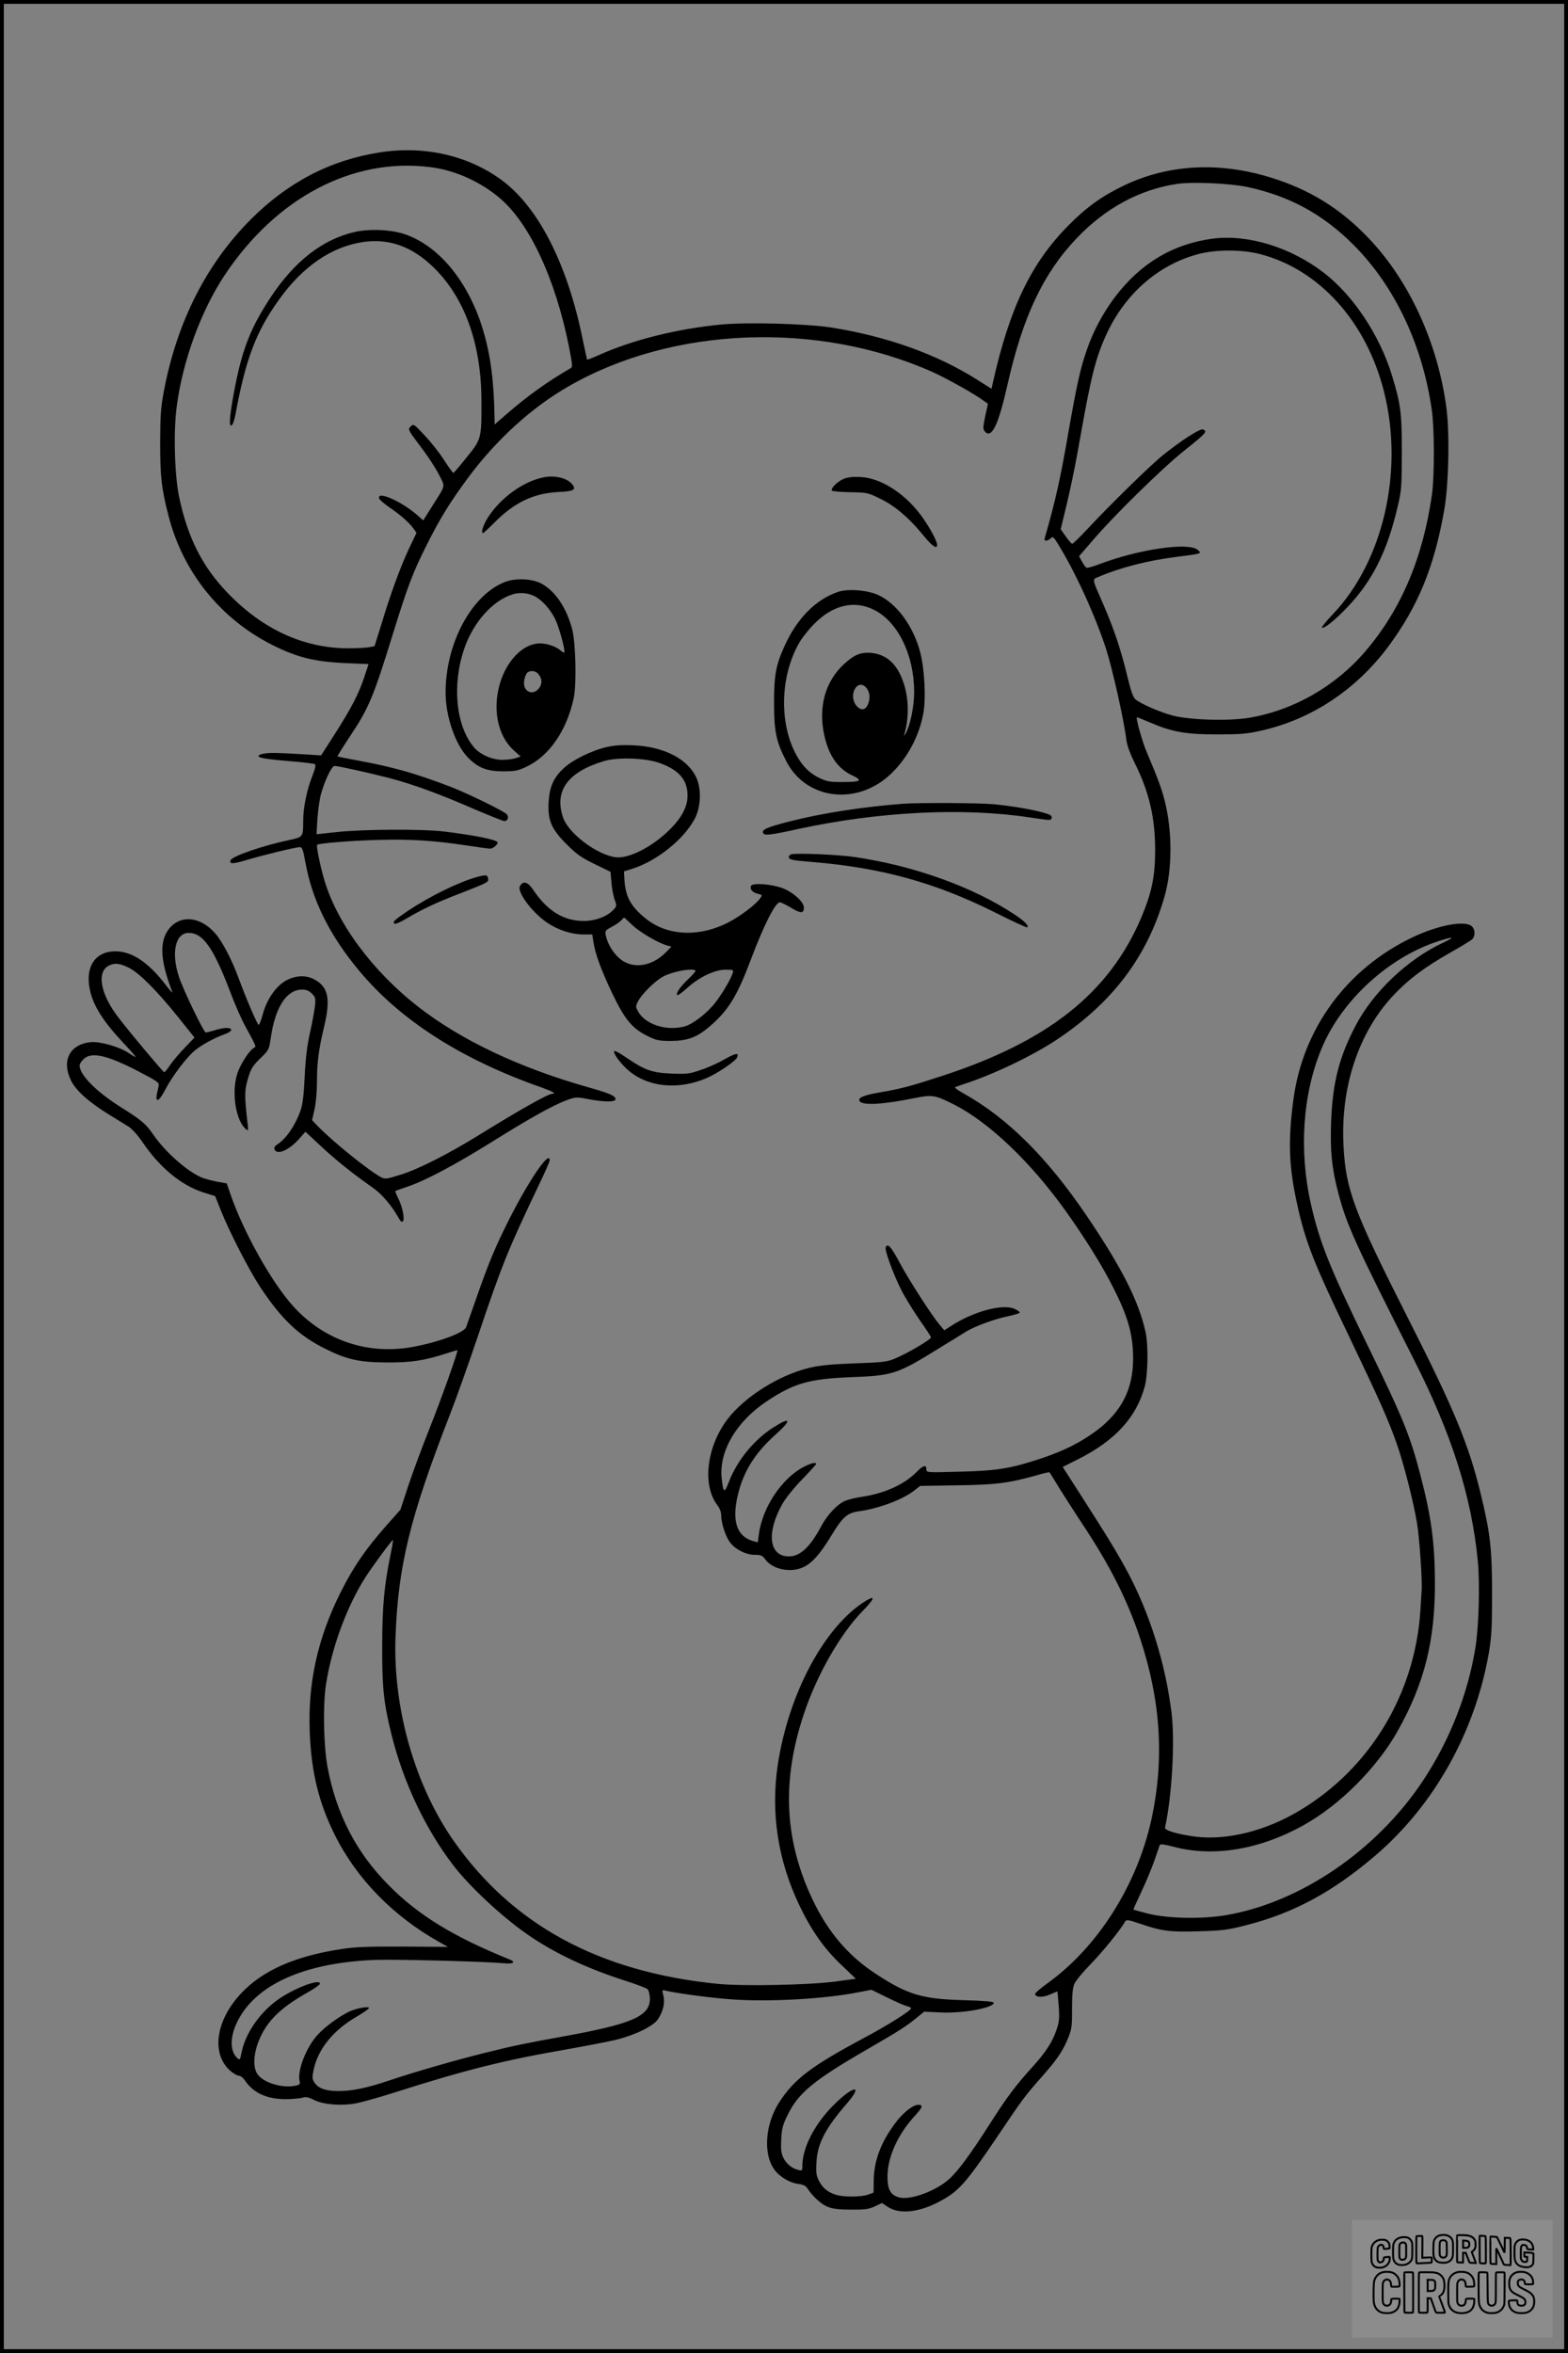 <?xml version="1.0" encoding="UTF-8"?>
<svg xmlns="http://www.w3.org/2000/svg" version="1.0" width="1024pt" height="1536pt" viewBox="0 0 1024 1536" preserveAspectRatio="xMidYMid meet">
  <rect x="0" y="0" width="1024" height="1536" fill="#808080" stroke="none"/>
  <g transform="translate(0.00 0.00) scale(1)">
    <g transform="translate(0,1536) scale(0.1,-0.1)" fill="#000000" stroke="none">
      <path d="M2479 14365 c-324 -51 -600 -195 -845 -441 -284 -286 -475 -660 -561 -1103 -23 -120 -26 -161 -27 -346 0 -228 8 -303 55 -484 94 -367 341 -673 679 -842 161 -81 276 -109 481 -118 l146 -6 -28 -85 c-36 -109 -85 -203 -194 -374 l-88 -137 -96 6 c-197 12 -237 12 -275 6 -21 -3 -38 -10 -38 -16 1 -13 50 -21 218 -35 76 -6 144 -15 150 -18 8 -5 3 -28 -16 -77 -36 -90 -60 -206 -60 -292 0 -108 0 -107 -93 -127 -167 -35 -371 -105 -381 -131 -10 -26 13 -26 98 -1 101 31 327 86 354 86 15 0 21 -15 36 -97 44 -248 158 -479 354 -713 269 -322 670 -578 1192 -760 69 -25 95 -40 67 -40 -27 0 -203 -99 -477 -268 -205 -127 -399 -225 -516 -261 -86 -27 -99 -29 -123 -17 -79 41 -315 231 -415 334 l-38 40 16 70 c9 42 16 116 16 182 0 125 11 209 46 355 45 187 28 264 -66 313 -53 27 -115 25 -177 -6 -69 -36 -131 -124 -158 -227 -10 -36 -21 -65 -26 -65 -8 0 -81 170 -129 300 -46 126 -109 247 -158 301 -94 105 -220 118 -294 31 -69 -82 -64 -208 17 -417 4 -11 -15 9 -42 45 -114 148 -221 220 -329 220 -131 0 -198 -99 -168 -247 22 -108 87 -211 228 -360 43 -46 75 -83 72 -83 -4 0 -24 11 -44 25 -60 41 -188 78 -250 72 -137 -14 -192 -121 -128 -251 33 -67 118 -142 253 -225 48 -30 105 -65 125 -77 21 -14 60 -57 88 -99 112 -166 254 -283 398 -329 l77 -24 37 -93 c59 -147 184 -389 258 -502 139 -209 252 -317 425 -402 139 -70 222 -88 400 -89 160 -1 244 12 387 58 40 13 74 23 75 22 6 -6 -103 -313 -182 -511 -48 -121 -111 -290 -139 -375 l-51 -155 -93 -105 c-135 -153 -213 -267 -296 -431 -152 -303 -217 -596 -203 -924 11 -256 59 -453 162 -660 142 -288 384 -535 685 -703 l55 -31 -290 2 c-233 1 -313 -2 -405 -16 -303 -46 -516 -140 -656 -290 -166 -177 -196 -394 -70 -505 20 -17 45 -32 56 -32 11 0 30 -15 43 -36 55 -79 146 -119 272 -117 44 1 91 6 103 10 18 7 37 3 74 -16 60 -29 174 -39 269 -22 35 6 150 38 254 71 461 147 720 212 1115 280 129 23 280 52 335 65 126 32 241 88 272 134 34 51 47 109 35 154 -9 37 -9 38 12 33 68 -17 291 -47 426 -57 250 -19 619 2 843 47 l78 15 102 -50 c56 -28 114 -53 130 -57 15 -3 27 -10 27 -14 0 -15 -159 -115 -320 -200 -334 -179 -444 -263 -541 -413 -94 -145 -107 -345 -28 -445 34 -44 98 -81 150 -88 41 -6 52 -12 69 -40 12 -18 37 -46 56 -63 60 -54 97 -65 219 -65 93 -1 117 2 158 21 l47 22 36 -24 c74 -51 202 -39 336 32 130 68 174 118 393 443 155 231 166 245 289 385 94 106 133 166 167 255 18 46 21 76 20 179 0 89 4 134 15 160 8 20 57 79 108 131 79 81 194 223 224 277 8 13 21 11 98 -15 142 -49 195 -55 387 -49 153 4 187 9 307 40 310 79 566 218 845 457 382 328 648 804 738 1320 18 108 21 162 21 390 0 289 -12 395 -75 652 -78 321 -174 552 -474 1143 -353 696 -406 838 -421 1122 -21 386 98 744 327 987 100 105 198 179 371 278 68 38 131 77 141 85 22 21 22 65 -1 86 -45 41 -220 8 -388 -72 -431 -206 -717 -597 -778 -1063 -35 -266 -29 -434 24 -674 54 -248 107 -384 343 -874 197 -412 251 -533 307 -690 47 -132 113 -392 135 -530 16 -103 34 -374 29 -434 -1 -17 -5 -74 -8 -126 -34 -545 -328 -1034 -789 -1309 -219 -132 -471 -195 -675 -171 -113 14 -208 41 -204 59 45 202 66 560 43 748 -40 323 -141 647 -288 923 -62 115 -120 212 -301 494 l-122 190 98 49 c245 123 383 274 438 477 21 80 24 269 5 355 -45 202 -153 416 -382 755 -260 384 -520 643 -808 803 -34 19 -59 37 -54 40 4 2 33 12 63 22 188 61 447 185 604 290 363 242 588 541 700 929 52 178 53 429 2 629 -22 84 -37 126 -120 324 -25 58 -69 214 -62 220 1 2 39 -13 83 -32 146 -63 234 -79 438 -79 152 0 196 3 285 23 333 73 628 269 839 554 193 262 297 517 362 884 30 167 37 503 15 669 -56 425 -243 832 -509 1110 -186 195 -388 319 -648 398 -334 101 -660 82 -945 -53 -146 -70 -245 -140 -364 -260 -246 -247 -387 -540 -497 -1033 l-8 -36 -95 60 c-261 165 -585 281 -945 339 -165 26 -554 37 -730 20 -286 -28 -575 -100 -799 -201 -38 -17 -70 -29 -72 -28 -1 2 -14 62 -29 133 -98 485 -285 855 -522 1034 -220 165 -508 232 -804 186z m331 -96 c162 -20 326 -94 456 -204 193 -165 361 -526 449 -965 22 -111 25 -136 14 -142 -152 -88 -278 -178 -417 -298 l-82 -71 0 33 c-4 250 -26 420 -76 586 -94 311 -284 544 -507 622 -87 31 -232 38 -329 16 -209 -47 -393 -189 -550 -426 -124 -188 -180 -324 -228 -559 -38 -190 -48 -285 -29 -279 8 3 19 32 27 74 66 359 134 539 282 745 157 221 348 351 557 380 167 23 317 -32 455 -167 203 -198 311 -499 312 -869 1 -247 0 -252 -96 -370 -44 -55 -83 -101 -87 -102 -3 -1 -31 37 -61 84 -30 47 -87 119 -127 161 -69 74 -72 76 -90 59 -21 -21 -22 -19 79 -153 37 -49 84 -122 105 -163 42 -84 47 -60 -49 -212 l-54 -86 -42 37 c-107 92 -267 160 -245 104 3 -8 33 -33 66 -56 71 -48 130 -100 157 -138 l20 -28 -50 -105 c-57 -123 -120 -294 -180 -494 l-44 -141 -35 -7 c-20 -4 -84 -7 -142 -7 -288 2 -553 124 -780 359 -166 171 -263 362 -319 628 -30 142 -38 426 -16 591 39 299 159 626 314 859 337 506 836 768 1342 704z m5332 -129 c277 -58 497 -178 698 -379 269 -270 451 -655 511 -1081 17 -121 17 -427 1 -545 -59 -416 -201 -752 -434 -1025 -197 -231 -473 -388 -763 -436 -135 -22 -385 -14 -497 15 -86 23 -212 78 -244 107 -15 13 -30 59 -53 154 -41 170 -88 310 -158 470 -74 169 -72 156 -27 175 140 60 319 106 509 130 166 21 166 21 136 46 -62 51 -387 3 -645 -95 -39 -15 -75 -25 -80 -22 -6 2 -19 20 -30 40 l-19 35 89 103 c138 162 457 474 594 583 151 121 158 129 125 142 -18 6 -142 -73 -260 -168 -81 -65 -339 -317 -497 -486 -48 -51 -91 -93 -96 -93 -4 0 -23 21 -41 47 l-34 48 17 70 c47 191 79 346 115 553 66 373 97 497 165 646 121 266 340 458 601 527 114 31 288 31 405 0 387 -101 694 -442 809 -900 130 -518 -6 -1106 -335 -1451 -42 -44 -74 -83 -71 -87 11 -11 84 47 164 131 164 171 261 363 329 652 27 113 28 131 29 359 0 262 -7 316 -66 509 -80 259 -252 518 -443 665 -216 167 -497 253 -727 223 -261 -35 -472 -162 -639 -383 -78 -104 -141 -222 -183 -345 -42 -121 -64 -221 -118 -527 -55 -319 -86 -455 -156 -699 -7 -22 14 -23 38 -3 15 15 19 12 49 -37 114 -185 244 -469 315 -689 41 -130 115 -459 131 -589 4 -35 24 -89 54 -150 96 -192 135 -361 134 -580 -1 -165 -24 -271 -90 -428 -209 -493 -608 -810 -1303 -1036 -205 -67 -265 -83 -405 -107 -105 -18 -146 -35 -132 -57 18 -30 154 -22 360 20 115 23 132 20 256 -42 227 -115 499 -373 728 -693 125 -175 241 -360 312 -502 98 -193 130 -308 130 -464 0 -200 -76 -349 -243 -473 -104 -76 -209 -129 -356 -178 -198 -66 -288 -81 -533 -87 -217 -6 -218 -6 -218 16 0 31 -21 26 -61 -15 -79 -82 -207 -141 -354 -164 -39 -5 -89 -17 -112 -26 -51 -19 -119 -90 -161 -169 -72 -135 -137 -195 -210 -195 -129 0 -149 151 -44 340 21 38 74 104 129 161 51 53 93 99 93 102 0 14 -32 6 -78 -17 -146 -74 -276 -270 -297 -448 l-6 -46 -31 8 c-107 31 -140 132 -99 302 36 152 112 274 247 394 106 95 100 119 -12 48 -128 -80 -240 -217 -294 -358 -30 -77 -36 -73 -47 24 -18 178 97 372 298 505 178 117 274 144 549 155 271 10 301 20 575 190 77 47 156 96 175 108 60 36 187 82 270 99 44 9 80 20 80 25 0 5 -17 16 -37 25 -80 33 -272 -20 -417 -116 l-39 -25 -29 34 c-54 64 -202 294 -263 408 -56 105 -79 130 -91 99 -7 -20 52 -180 103 -280 25 -49 79 -136 119 -194 41 -58 74 -108 74 -113 0 -15 -158 -107 -241 -141 -47 -19 -81 -23 -259 -29 -155 -6 -227 -13 -294 -29 -197 -47 -420 -187 -533 -333 -138 -180 -169 -432 -68 -564 15 -19 25 -46 25 -65 0 -54 30 -145 61 -182 37 -45 103 -77 160 -77 39 0 48 -4 68 -31 47 -64 164 -88 246 -50 58 26 111 86 185 208 73 121 104 148 183 158 128 18 285 77 359 136 l37 29 238 4 c253 3 337 14 511 62 51 15 94 25 96 23 2 -2 33 -53 70 -113 37 -59 98 -154 135 -210 184 -275 301 -504 385 -756 137 -413 161 -791 76 -1185 -94 -430 -349 -833 -677 -1070 -46 -33 -83 -65 -83 -71 0 -23 50 -25 97 -4 25 11 47 20 48 20 1 0 5 -42 9 -94 6 -81 4 -102 -14 -156 -27 -79 -69 -145 -155 -240 -114 -126 -168 -198 -281 -375 -130 -203 -209 -310 -268 -362 -88 -78 -255 -138 -326 -117 -56 16 -75 53 -74 142 2 123 68 269 175 386 55 60 60 76 26 76 -36 0 -102 -53 -153 -123 -93 -126 -136 -242 -138 -371 l-1 -79 -35 -13 c-44 -16 -153 -17 -205 -3 -56 16 -92 44 -116 92 -18 34 -21 54 -17 121 6 122 58 223 199 385 118 137 31 113 -104 -28 -115 -122 -187 -267 -187 -379 0 -32 -2 -34 -27 -27 -42 10 -79 41 -98 81 -14 29 -16 55 -13 120 4 71 10 94 43 160 69 142 174 227 513 423 208 120 262 154 332 212 l45 37 111 -5 c143 -7 344 30 344 63 0 8 -54 13 -192 17 -275 7 -370 35 -580 173 -178 116 -313 275 -412 485 -184 388 -202 775 -56 1211 85 256 239 524 386 674 77 79 84 104 17 63 -269 -166 -504 -606 -574 -1072 -46 -311 1 -621 141 -914 79 -165 163 -285 276 -391 l93 -89 -132 -18 c-172 -23 -609 -32 -774 -15 -770 78 -1333 383 -1718 930 -255 363 -399 867 -382 1334 17 466 95 783 357 1456 40 102 118 322 175 490 164 487 200 576 404 1004 39 81 71 154 71 162 0 68 -133 -126 -265 -386 -92 -183 -135 -286 -218 -525 -31 -88 -59 -168 -63 -179 -15 -38 -198 -104 -369 -132 -286 -46 -563 51 -759 268 -141 154 -329 491 -411 733 l-24 70 -63 11 c-35 7 -80 19 -100 27 -96 40 -242 170 -318 282 -46 67 -76 93 -202 172 -167 104 -278 215 -278 278 0 9 11 27 25 40 50 51 151 29 358 -78 130 -68 138 -74 133 -97 -18 -76 -18 -90 -5 -90 8 0 30 30 49 68 45 87 138 209 193 255 45 37 134 85 200 108 20 7 37 19 37 26 0 17 -45 17 -106 -2 -27 -8 -54 -15 -60 -15 -13 0 -143 269 -174 360 -54 159 -25 290 62 290 95 0 163 -98 277 -399 28 -74 70 -169 93 -210 75 -138 73 -133 55 -142 -30 -17 -90 -111 -108 -170 -38 -123 -9 -305 57 -360 16 -13 17 -10 10 46 -20 173 -19 210 4 286 19 63 30 81 79 129 58 56 58 58 70 138 29 198 103 312 204 312 27 0 45 -7 64 -26 23 -23 25 -31 20 -82 -4 -32 -18 -109 -32 -172 -19 -83 -29 -162 -35 -285 -6 -128 -13 -184 -28 -227 -35 -97 -92 -180 -151 -219 -17 -10 -22 -21 -18 -32 15 -40 95 -6 162 70 l40 45 104 -97 c98 -91 204 -176 341 -272 56 -40 121 -117 163 -193 13 -23 21 -30 28 -23 14 14 -3 99 -32 154 -11 23 -19 42 -17 44 2 2 39 15 83 30 113 38 307 141 543 288 251 157 397 238 485 272 68 25 69 25 149 10 106 -20 178 -20 178 0 0 21 -39 38 -170 75 -457 129 -836 308 -1120 529 -299 233 -532 548 -614 834 -26 89 -51 215 -45 222 10 10 216 27 395 32 212 6 362 -3 588 -37 71 -11 137 -20 147 -20 18 0 49 25 49 40 0 17 -139 46 -350 72 -140 17 -539 15 -704 -4 l-129 -14 6 100 c4 56 14 128 23 161 24 88 70 185 89 185 25 0 239 -48 365 -81 153 -41 323 -103 545 -200 101 -43 191 -79 199 -79 22 0 31 27 16 44 -16 20 -254 136 -365 179 -233 89 -370 128 -605 172 -73 13 -134 26 -136 27 -1 2 32 56 75 121 130 195 157 257 291 692 93 299 128 391 212 558 91 183 157 289 280 455 182 244 413 454 653 591 678 390 1626 426 2374 93 98 -44 283 -148 339 -191 l24 -17 -18 -82 c-14 -66 -15 -84 -4 -97 45 -54 89 35 150 305 99 441 233 725 449 952 190 201 418 323 663 358 99 14 339 3 450 -20z m1282 -4934 c-233 -109 -457 -322 -572 -543 -108 -207 -149 -371 -159 -624 -7 -191 4 -305 47 -467 54 -207 108 -326 492 -1084 249 -490 378 -896 419 -1318 14 -148 7 -421 -15 -561 -48 -303 -168 -609 -343 -873 -302 -455 -800 -795 -1287 -878 -161 -27 -387 -22 -516 12 -47 12 -86 23 -88 25 -1 1 22 53 52 116 30 63 68 155 85 204 17 50 33 95 35 101 3 8 31 4 89 -11 261 -70 566 -19 853 142 235 131 477 374 611 612 176 314 245 589 244 973 -1 258 -24 430 -96 703 -66 254 -114 372 -345 845 -248 510 -310 664 -369 920 -79 350 -54 718 70 1016 130 313 436 594 762 700 102 33 114 29 31 -10z m-8583 -163 c68 -34 180 -146 322 -322 l107 -134 -63 -66 c-35 -36 -78 -87 -96 -113 -17 -27 -35 -48 -39 -47 -7 1 -211 243 -295 352 -119 152 -148 298 -69 342 40 21 72 18 133 -12z m1709 -3833 c-41 -201 -54 -337 -54 -595 -1 -270 9 -367 60 -575 77 -312 221 -617 403 -855 102 -134 312 -331 476 -446 178 -125 391 -227 655 -311 69 -22 131 -46 139 -53 8 -8 14 -34 15 -59 3 -117 -113 -168 -574 -251 -252 -46 -312 -58 -505 -106 -200 -50 -463 -126 -620 -179 -149 -50 -244 -70 -335 -70 -82 0 -131 17 -156 55 -16 24 -16 34 -6 83 28 135 128 259 280 347 45 26 82 52 82 57 0 12 -71 1 -119 -19 -63 -26 -168 -102 -217 -156 -76 -84 -135 -238 -117 -305 4 -17 -1 -22 -32 -28 -89 -16 -211 23 -246 80 -25 41 -24 111 1 187 48 140 138 235 323 339 44 25 82 51 85 58 13 40 -154 -20 -264 -95 -123 -84 -220 -222 -246 -349 -10 -52 -12 -54 -29 -38 -47 42 -48 134 -3 229 116 247 437 393 903 411 136 5 715 -10 844 -22 60 -6 78 8 35 25 -366 148 -595 288 -787 482 -214 214 -345 468 -402 774 -26 140 -31 406 -10 540 38 243 136 508 258 700 50 77 175 246 179 242 2 -2 -5 -45 -16 -97z"></path>
      <path d="M3545 12243 c-129 -27 -274 -132 -356 -257 -33 -51 -51 -106 -34 -106 3 0 39 33 79 74 128 127 250 185 409 194 110 5 126 16 87 58 -35 36 -114 53 -185 37z"></path>
      <path d="M5515 12236 c-41 -15 -89 -60 -83 -78 2 -5 55 -10 119 -11 114 -2 117 -3 200 -44 96 -47 187 -125 280 -239 56 -69 89 -92 89 -61 -1 24 -40 99 -91 173 -107 154 -266 260 -404 270 -48 3 -83 0 -110 -10z"></path>
      <path d="M3295 11560 c-218 -87 -386 -403 -385 -723 0 -153 64 -338 145 -421 66 -68 124 -91 230 -91 80 0 97 3 155 31 148 70 262 237 307 448 19 92 13 362 -11 451 -38 139 -106 240 -194 292 -61 36 -174 42 -247 13z m190 -89 c49 -22 106 -83 140 -151 25 -49 69 -209 60 -219 -3 -2 -13 3 -23 12 -29 26 -88 47 -134 47 -129 0 -253 -149 -280 -338 -21 -146 20 -283 109 -362 l43 -38 -31 -11 c-18 -6 -57 -11 -89 -11 -67 0 -146 35 -185 82 -119 141 -144 410 -62 647 60 172 186 312 317 352 43 13 93 9 135 -10z m28 -508 c28 -31 30 -66 7 -96 -42 -53 -108 -20 -97 49 3 20 11 42 18 50 16 19 53 18 72 -3z"></path>
      <path d="M5475 11497 c-146 -49 -268 -171 -350 -351 -58 -126 -70 -192 -70 -376 0 -186 14 -253 82 -383 131 -250 464 -288 683 -77 107 103 183 245 210 394 18 96 8 287 -20 396 -44 171 -153 320 -275 376 -69 32 -197 42 -260 21z m233 -118 c156 -78 262 -294 262 -537 0 -93 -26 -218 -55 -269 -9 -15 -14 -20 -10 -9 33 108 31 237 -6 344 -40 117 -109 180 -209 190 -68 6 -112 -12 -178 -73 -125 -115 -171 -287 -127 -473 30 -128 88 -210 179 -253 74 -35 61 -44 -69 -44 -78 0 -97 4 -147 28 -71 35 -121 90 -164 181 -97 209 -82 500 38 704 18 31 61 85 95 119 122 124 261 157 391 92z m-54 -505 c21 -21 30 -58 21 -91 -14 -59 -50 -70 -84 -27 -52 66 7 175 63 118z"></path>
      <path d="M3965 10484 c-99 -22 -225 -84 -284 -139 -66 -62 -92 -120 -98 -220 -7 -119 17 -176 117 -276 64 -64 94 -86 182 -129 l105 -51 6 -67 c2 -37 12 -87 20 -112 16 -44 16 -45 -10 -72 -41 -42 -116 -70 -192 -70 -132 1 -237 66 -330 205 -35 51 -63 59 -85 24 -23 -37 79 -175 180 -242 71 -47 158 -75 234 -75 l58 0 7 -47 c11 -77 51 -186 124 -339 81 -169 130 -228 230 -277 59 -29 74 -32 156 -32 106 1 168 24 250 95 122 104 179 198 269 437 84 224 160 373 189 373 7 0 40 -16 72 -35 64 -39 85 -39 85 0 0 37 -67 98 -136 126 -77 29 -201 38 -210 15 -8 -22 11 -43 47 -51 27 -6 28 -8 14 -28 -27 -40 -129 -117 -206 -157 -192 -100 -402 -90 -542 24 -99 80 -132 142 -139 254 l-3 54 55 17 c159 51 332 188 406 324 40 74 46 190 14 265 -54 126 -211 208 -415 217 -69 3 -121 0 -170 -11z m346 -106 c125 -46 179 -110 179 -211 0 -74 -38 -146 -121 -227 -112 -110 -265 -187 -348 -176 -124 16 -310 157 -344 260 -59 174 31 297 268 368 90 27 276 20 366 -14z m-180 -1058 c49 -47 171 -118 229 -133 l25 -6 -34 -35 c-80 -83 -186 -109 -269 -67 -57 29 -111 104 -126 176 -6 28 -3 32 38 54 25 13 53 32 62 42 9 10 18 19 20 19 2 0 26 -23 55 -50z m411 -296 c3 -3 -18 -27 -46 -54 -54 -51 -84 -95 -73 -106 3 -4 32 17 64 46 78 71 180 120 251 120 51 0 53 -1 47 -22 -12 -38 -65 -130 -113 -192 -51 -67 -146 -141 -200 -156 -120 -33 -262 13 -307 101 -14 26 -14 32 1 61 26 51 115 138 168 165 65 33 190 55 208 37z"></path>
      <path d="M5895 10113 c-262 -20 -525 -61 -734 -114 -153 -39 -191 -55 -176 -79 10 -15 49 -11 230 29 524 113 1073 141 1509 75 142 -21 140 -21 144 -2 2 13 -9 21 -50 32 -76 22 -206 44 -327 56 -93 9 -495 11 -596 3z"></path>
      <path d="M5167 9783 c-10 -3 -17 -12 -15 -21 3 -14 27 -19 153 -29 450 -37 805 -135 1194 -330 113 -57 207 -100 210 -97 11 11 -18 41 -80 82 -270 180 -654 319 -1044 377 -107 16 -381 28 -418 18z"></path>
      <path d="M3115 9635 c-120 -33 -309 -126 -453 -222 -88 -60 -99 -70 -86 -83 5 -4 43 12 84 37 94 56 193 103 340 159 186 73 191 75 188 97 -4 27 -13 28 -73 12z"></path>
      <path d="M4010 8496 c0 -19 34 -66 77 -108 133 -130 359 -151 558 -51 67 34 162 101 169 120 13 33 -8 30 -82 -12 -42 -24 -113 -56 -157 -70 -72 -25 -91 -27 -190 -23 -123 5 -172 21 -284 97 -64 44 -91 57 -91 47z"></path>
    </g>
  </g>
  <rect x="0.0" y="0.0" width="1024.0" height="1536.0" fill="none" stroke="black" stroke-width="5"></rect>
  <g transform="translate(882.93 1449.20) scale(0.128)" opacity="1.0">
    <rect x="0" y="0" width="1024.0" height="600.0" fill="white" fill-opacity="0.1"></rect>
    <g transform="translate(0,650) scale(0.1,-0.1)" stroke="none">
      <path fill="none" stroke="#000000" stroke-width="100" d="M4491 5720 c-164 -43 -269 -147 -319 -315 -19 -65 -29 -577 -13 -693 25 -190 116 -310 276 -367 63 -23 284 -32 370 -16 122 22 249 110 294 205 51 104 56 150 56 496 0 341 -4 385 -48 478 -46 100 -156 184 -282 217 -83 21 -241 19 -334 -5z m270 -273 c19 -12 43 -40 54 -62 18 -37 20 -64 23 -320 5 -339 -1 -384 -56 -436 -87 -82 -235 -56 -289 51 -22 43 -23 53 -23 335 0 314 7 370 52 412 34 32 66 42 139 42 53 1 73 -4 100 -22z"></path>
      <path fill="none" stroke="#000000" stroke-width="100" d="M5367 5723 c-4 -3 -7 -311 -7 -683 0 -618 1 -679 17 -691 12 -10 51 -14 152 -14 l136 0 3 248 2 248 67 -3 67 -3 34 -85 c18 -47 58 -152 89 -235 30 -82 63 -158 73 -168 14 -15 40 -19 165 -24 l148 -6 -5 34 c-4 19 -49 143 -102 276 -53 133 -96 246 -96 251 0 6 15 19 33 31 53 33 104 92 134 156 27 57 28 67 27 195 0 115 -4 144 -23 193 -31 80 -76 135 -148 183 -83 56 -166 82 -303 94 -129 11 -453 14 -463 3z m541 -300 c55 -27 77 -73 77 -163 0 -61 -4 -82 -23 -111 -34 -55 -73 -69 -191 -69 l-101 0 0 187 0 186 101 -6 c66 -4 114 -12 137 -24z"></path>
      <path fill="none" stroke="#000000" stroke-width="100" d="M6514 5685 c-4 -9 -5 -320 -2 -690 3 -511 7 -678 16 -687 19 -19 273 -30 291 -13 11 11 13 126 12 675 -1 364 -6 672 -11 685 -11 28 -27 31 -187 40 -99 6 -114 5 -119 -10z"></path>
      <path fill="none" stroke="#000000" stroke-width="100" d="M3355 5683 c-27 -3 -55 -9 -62 -15 -10 -8 -13 -150 -13 -683 0 -592 2 -674 15 -685 12 -10 52 -11 173 -6 362 15 578 29 590 38 8 7 12 46 12 129 0 108 -2 119 -20 129 -11 6 -24 9 -28 7 -4 -3 -103 -8 -221 -12 l-214 -7 5 545 c4 384 2 549 -5 556 -11 11 -120 12 -232 4z"></path>
      <path fill="none" stroke="#000000" stroke-width="100" d="M7067 5654 c-4 -4 -7 -310 -7 -680 0 -625 1 -673 18 -692 15 -18 31 -21 152 -24 l134 -3 -3 400 c-2 277 1 397 8 390 11 -11 153 -311 251 -530 96 -215 128 -281 142 -292 7 -6 82 -14 165 -17 l153 -7 11 28 c14 34 3 1333 -11 1347 -5 5 -70 11 -144 14 l-136 5 -1 -54 c-1 -30 -5 -200 -8 -379 l-6 -325 -73 150 c-40 83 -123 256 -184 385 -61 129 -117 242 -125 252 -11 12 -40 18 -121 22 -59 4 -130 9 -157 12 -28 3 -54 2 -58 -2z"></path>
      <path fill="none" stroke="#000000" stroke-width="100" d="M2507 5614 c-220 -49 -342 -159 -394 -357 -24 -91 -24 -641 0 -740 57 -233 232 -339 510 -310 56 6 127 21 158 33 76 29 187 114 226 174 64 95 67 114 71 505 2 232 -1 371 -8 404 -27 126 -116 235 -228 278 -74 29 -236 35 -335 13z m191 -281 c15 -11 36 -35 47 -54 19 -32 20 -52 20 -349 0 -309 0 -316 -23 -362 -31 -62 -75 -89 -155 -95 -53 -4 -67 -2 -97 19 -19 13 -44 41 -55 63 -19 37 -20 60 -20 350 0 337 2 351 60 405 54 51 169 63 223 23z"></path>
      <path fill="none" stroke="#000000" stroke-width="100" d="M8568 5491 c-133 -43 -219 -134 -262 -280 -13 -45 -16 -107 -16 -343 0 -320 9 -395 60 -506 73 -156 258 -255 506 -269 191 -11 324 47 376 165 19 42 22 70 26 288 4 209 3 242 -11 256 -19 18 -186 38 -347 41 l-105 2 -3 -95 c-1 -52 2 -102 7 -109 6 -10 33 -16 75 -19 l66 -4 0 -105 c0 -98 -1 -105 -26 -130 -23 -23 -31 -25 -99 -21 -64 3 -79 7 -112 34 -21 16 -49 52 -63 80 -25 49 -25 51 -25 324 0 303 6 348 56 402 28 29 32 30 99 26 105 -6 152 -50 167 -158 8 -53 9 -54 48 -62 22 -5 90 -10 150 -11 l110 -2 3 43 c4 52 -30 180 -66 245 -53 99 -179 183 -317 212 -96 20 -226 18 -297 -4z"></path>
      <path fill="none" stroke="#000000" stroke-width="100" d="M1390 5484 c-203 -45 -359 -207 -390 -404 -13 -83 -13 -616 0 -694 20 -123 100 -235 203 -281 98 -45 271 -51 387 -13 211 67 340 238 340 451 0 54 -3 69 -17 74 -24 9 -264 -15 -280 -28 -7 -7 -13 -31 -13 -60 0 -56 -13 -95 -43 -128 -31 -34 -95 -61 -144 -61 -35 0 -48 6 -77 35 -52 52 -58 99 -54 423 3 257 5 280 24 323 42 89 120 132 202 109 53 -14 72 -42 81 -120 11 -90 15 -92 150 -79 62 6 125 15 138 20 25 9 25 10 21 107 -3 82 -9 106 -33 155 -33 68 -97 130 -163 160 -60 27 -235 33 -332 11z"></path>
      <path fill="none" stroke="#000000" stroke-width="100" d="M1600 3845 c-239 -44 -424 -235 -476 -495 -22 -109 -33 -831 -15 -1000 31 -300 174 -492 425 -572 45 -15 100 -21 211 -25 181 -6 263 8 380 66 147 73 214 152 266 311 26 78 32 117 37 219 4 98 2 125 -9 132 -22 14 -393 11 -407 -3 -7 -7 -12 -39 -12 -73 0 -169 -84 -275 -217 -275 -68 0 -110 18 -150 64 -65 73 -68 99 -68 606 0 446 1 456 22 515 78 208 337 201 392 -11 6 -23 13 -75 16 -115 3 -41 10 -78 15 -83 10 -10 289 -10 357 0 63 9 67 18 60 147 -12 210 -62 331 -181 445 -86 82 -165 123 -280 146 -94 19 -261 20 -366 1z"></path>
      <path fill="none" stroke="#000000" stroke-width="100" d="M5376 3840 c-151 -39 -268 -118 -350 -237 -106 -157 -118 -245 -114 -863 4 -463 5 -477 27 -550 33 -106 72 -178 131 -243 123 -135 290 -197 526 -197 326 0 528 127 610 384 34 106 48 339 20 349 -29 12 -386 9 -400 -2 -7 -6 -16 -44 -20 -85 -17 -192 -81 -266 -226 -266 -93 1 -163 55 -197 152 -16 48 -18 92 -18 503 0 437 1 452 22 520 26 81 57 119 121 147 78 35 188 8 237 -56 30 -40 55 -133 55 -206 0 -92 6 -95 157 -92 70 1 161 5 201 8 87 8 88 9 78 158 -12 189 -62 314 -170 422 -76 76 -130 109 -241 144 -102 33 -337 38 -449 10z"></path>
      <path fill="none" stroke="#000000" stroke-width="100" d="M8441 3845 c-204 -45 -357 -196 -406 -402 -24 -99 -17 -331 13 -416 47 -137 141 -225 342 -323 334 -162 396 -203 438 -284 19 -37 23 -57 20 -116 -3 -59 -8 -77 -30 -107 -39 -50 -98 -70 -190 -65 -137 7 -187 57 -188 185 0 95 4 94 -223 86 -106 -3 -198 -10 -204 -16 -17 -13 -17 -107 1 -200 44 -226 196 -375 436 -423 103 -20 339 -15 435 10 199 53 340 189 391 377 21 78 28 222 15 311 -16 115 -56 191 -145 276 -85 81 -145 117 -386 235 -250 122 -298 173 -301 319 -3 109 52 167 164 175 115 8 183 -49 194 -164 3 -32 10 -64 16 -70 10 -14 340 -17 387 -4 24 7 25 9 22 92 -5 150 -54 269 -153 369 -69 70 -189 133 -297 155 -90 18 -265 18 -351 0z"></path>
      <path fill="none" stroke="#000000" stroke-width="100" d="M2710 3833 c-14 -2 -29 -9 -35 -14 -7 -7 -9 -354 -7 -1017 3 -910 5 -1008 20 -1019 20 -16 384 -18 413 -3 19 10 19 32 19 1019 0 923 -1 1010 -16 1022 -13 10 -61 14 -193 16 -97 1 -187 -1 -201 -4z"></path>
      <path fill="none" stroke="#000000" stroke-width="100" d="M3455 3833 c-47 -12 -45 32 -45 -1034 0 -987 0 -1009 19 -1019 12 -6 98 -10 210 -10 159 0 192 3 205 16 14 13 16 61 16 370 l0 355 81 -3 82 -3 88 -245 c49 -135 105 -292 124 -350 20 -58 45 -113 57 -122 18 -16 45 -18 229 -18 184 0 210 2 216 16 7 19 16 -7 -153 448 -74 197 -134 362 -134 366 0 4 23 22 50 40 162 104 228 273 217 560 -8 225 -46 336 -153 450 -104 110 -219 160 -413 179 -101 11 -657 13 -696 4z m721 -409 c64 -48 69 -61 72 -231 4 -176 -7 -223 -59 -267 -43 -36 -89 -46 -216 -46 l-113 0 0 286 0 286 144 -4 c127 -3 148 -5 172 -24z"></path>
      <path fill="none" stroke="#000000" stroke-width="100" d="M6510 3834 c-51 -11 -50 7 -50 -683 1 -672 7 -842 35 -951 45 -175 148 -311 289 -380 117 -58 200 -73 376 -68 124 4 156 9 225 32 108 37 176 79 246 153 61 66 117 169 140 258 9 37 13 248 16 831 4 727 3 782 -13 795 -13 11 -57 14 -204 14 -171 0 -190 -2 -209 -19 -21 -19 -21 -19 -21 -746 0 -782 0 -782 -52 -861 -64 -95 -228 -106 -302 -19 -61 73 -60 64 -66 877 -4 562 -8 745 -17 754 -13 13 -341 23 -393 13z"></path>
    </g>
  </g>
</svg>
